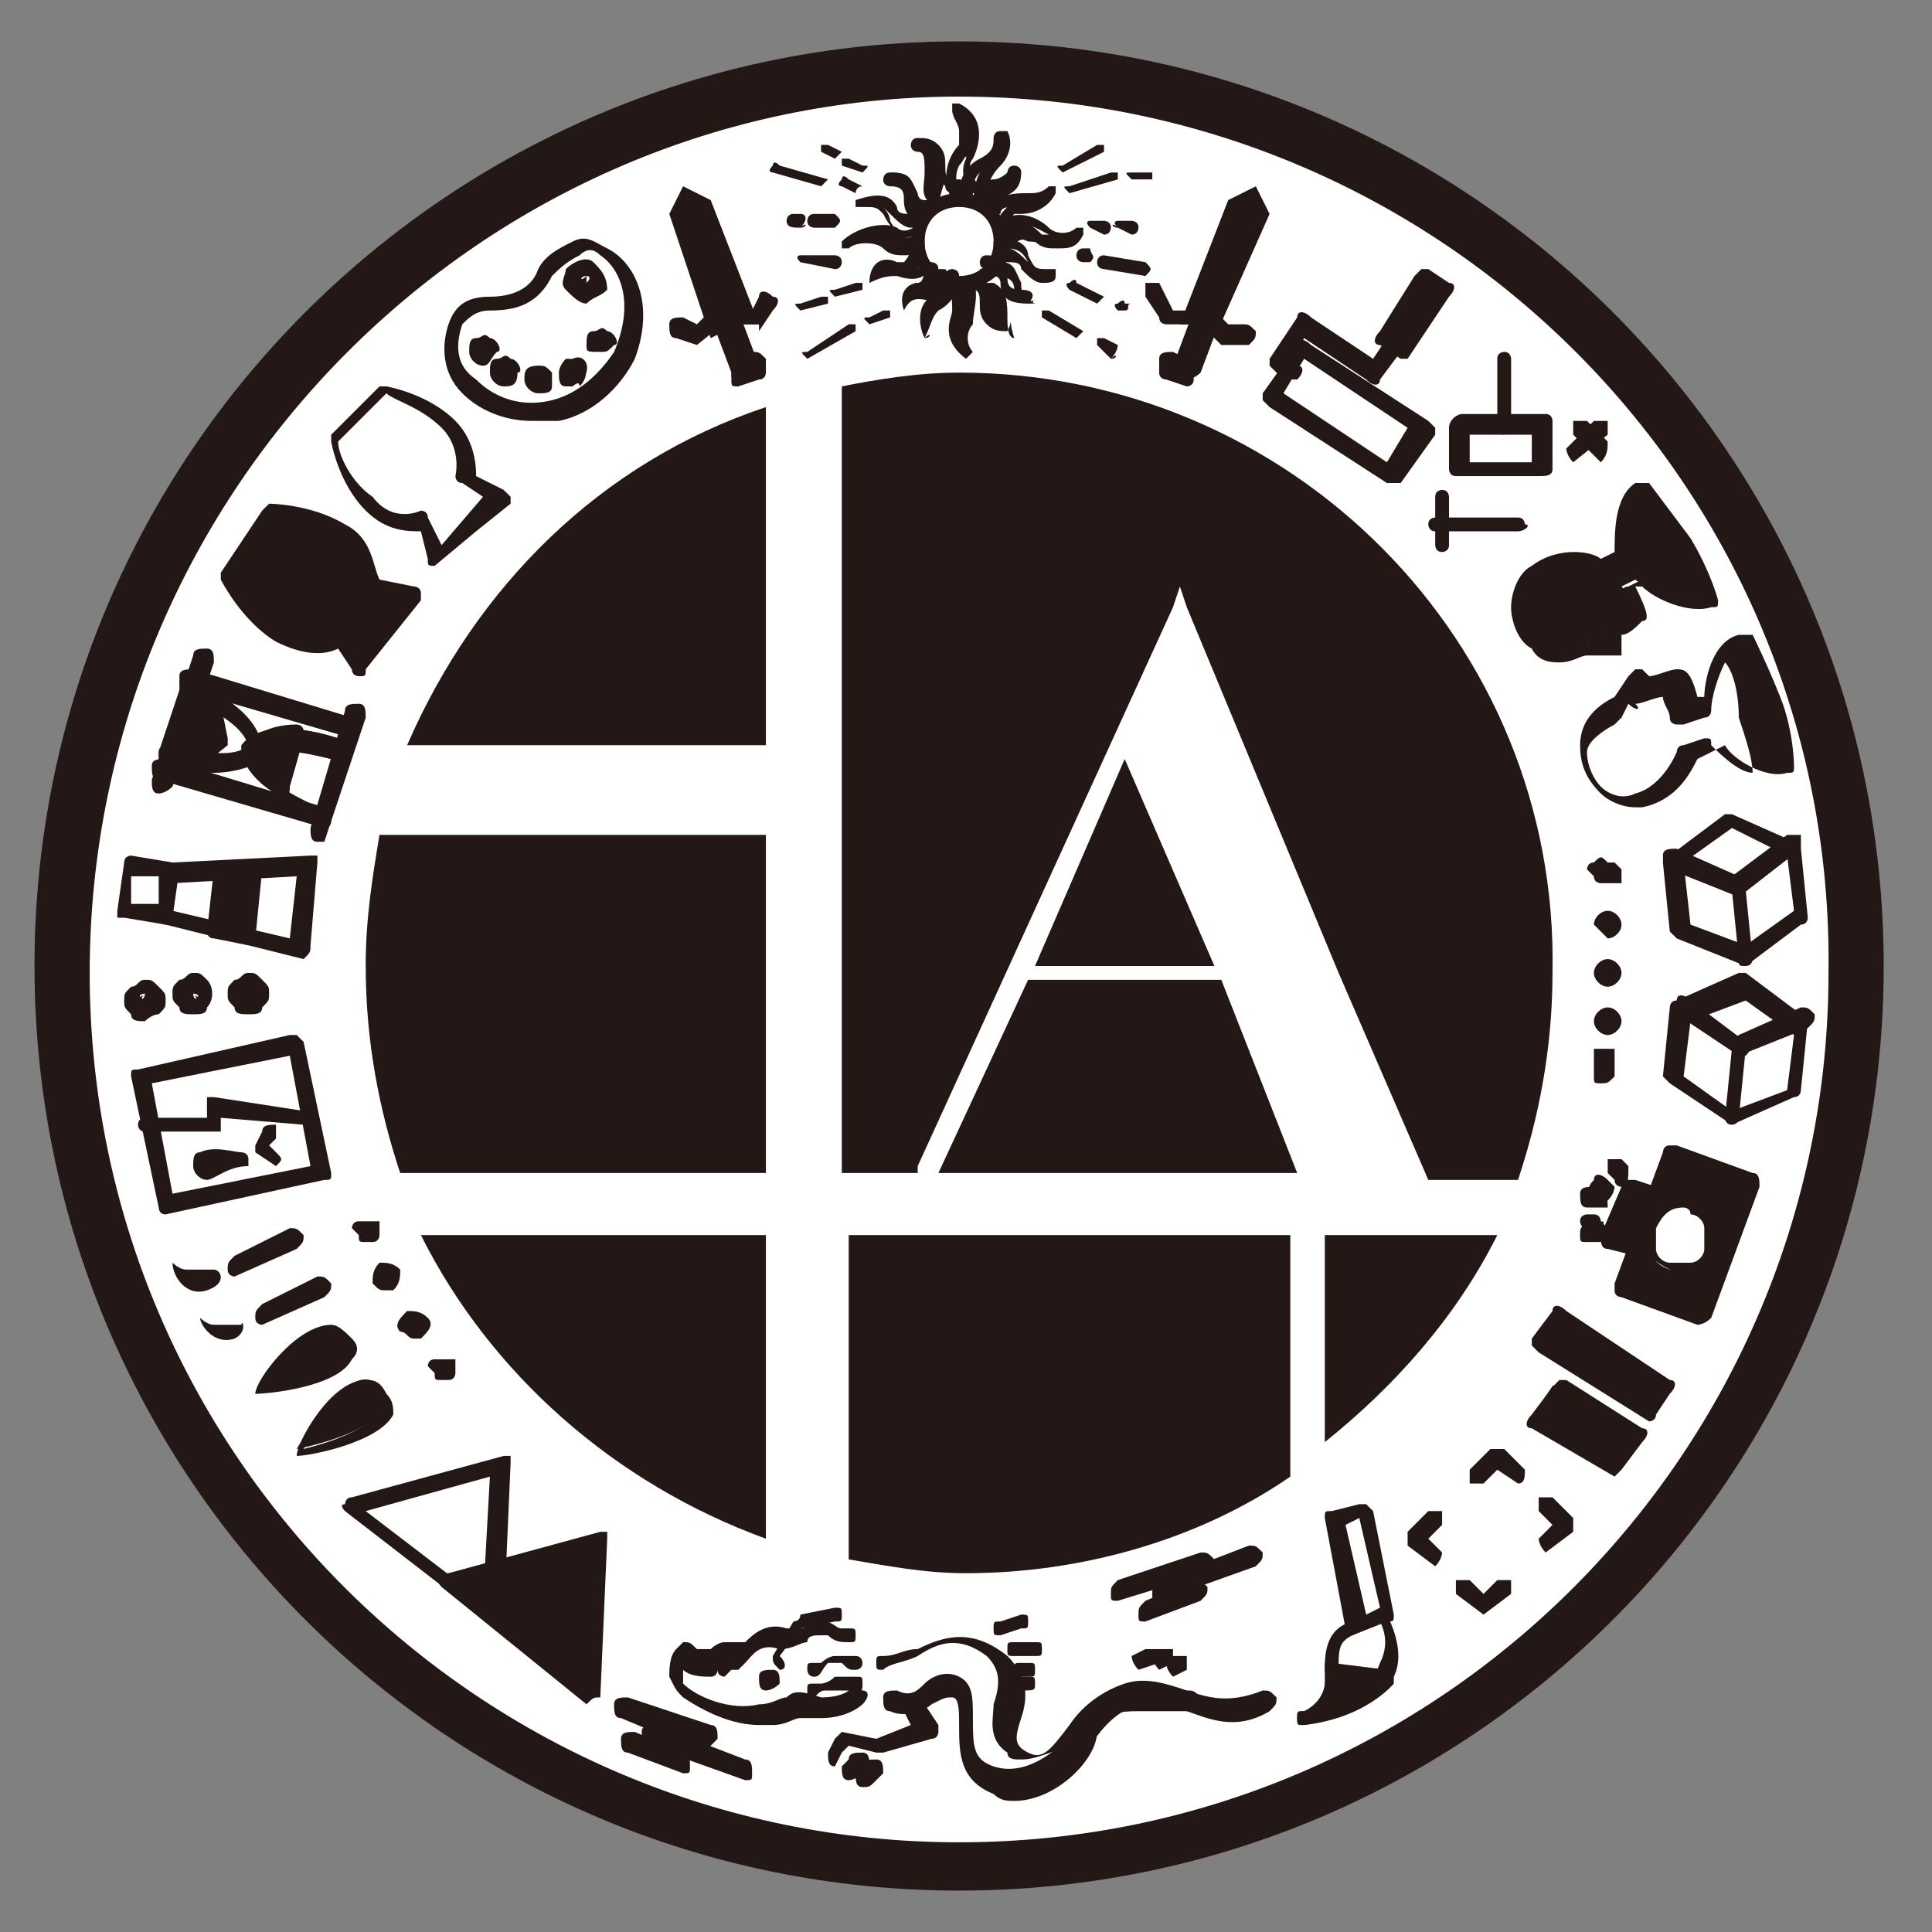 <?xml version="1.0" encoding="utf-8"?>
<!-- Generator: Adobe Illustrator 24.1.1, SVG Export Plug-In . SVG Version: 6.00 Build 0)  -->
<svg version="1.1" id="レイヤー_1" xmlns="http://www.w3.org/2000/svg" xmlns:xlink="http://www.w3.org/1999/xlink" x="0px"
	 y="0px" viewBox="0 0 28 28" style="enable-background:new 0 0 28 28;" xml:space="preserve">
<rect x="0" y="0" width="28" height="28" fill="#808080" stroke="none"/>
<style type="text/css">
	.st0{fill:#FFFFFF;}
	.st1{fill:#231815;}
</style>
<g id="レイヤー_2_1_">
</g>
<g id="仕上がり">
</g>
<g>
	<path class="st0" d="M26.9,14.1c0-7.2-5.8-13-13-13s-13,5.8-13,13c0,7.2,5.8,13,13,13S26.9,21.2,26.9,14.1"/>
	<path class="st1" d="M13.9,27.4c-7.4,0-13.4-6-13.4-13.4c0-7.4,6-13.4,13.4-13.4s13.4,6,13.4,13.4C27.3,21.4,21.3,27.4,13.9,27.4
		 M13.9,1.4C7,1.4,1.3,7.1,1.3,14.1c0,7,5.7,12.6,12.6,12.6c7,0,12.6-5.7,12.6-12.6C26.6,7.1,20.9,1.4,13.9,1.4"/>
	<path class="st1" d="M11.1,10.7V5.9c-2.4,0.8-4.2,2.6-5.2,4.9H11.1z"/>
	<path class="st1" d="M11.1,17v-4.9H5.5c-0.1,0.6-0.2,1.2-0.2,1.9c0,1.1,0.2,2.1,0.5,3H11.1z"/>
	<path class="st1" d="M18.7,17.9h-6.4v4.7c0.6,0.1,1.1,0.2,1.7,0.2c1.7,0,3.4-0.5,4.7-1.4L18.7,17.9z"/>
	<path class="st1" d="M11.1,17.9h-5c1,2,2.8,3.6,5,4.4V17.9z"/>
	<path class="st1" d="M19.2,17.9l0,3c1-0.8,1.9-1.8,2.5-3H19.2z"/>
	<path class="st1" d="M4.4,13.9C4.4,13.9,4.4,13.9,4.4,13.9l-2-0.5c-0.1,0-0.1-0.1-0.1-0.1l0.1-0.7c0-0.1,0.1-0.1,0.1-0.1l2-0.1
		c0,0,0.1,0,0.1,0c0,0,0,0.1,0,0.1l-0.1,1.2C4.5,13.8,4.5,13.8,4.4,13.9C4.4,13.9,4.4,13.9,4.4,13.9 M2.5,13.2l1.7,0.4l0.1-0.9
		l-1.8,0.1L2.5,13.2z"/>
	<polygon class="st1" points="3.6,13.6 3.7,12.5 3.3,12.6 3.2,13.5 	"/>
	<path class="st1" d="M3.6,13.7C3.6,13.7,3.6,13.7,3.6,13.7l-0.5-0.1c-0.1,0-0.1-0.1-0.1-0.1l0.1-0.9c0-0.1,0.1-0.1,0.1-0.1l0.5,0
		c0,0,0.1,0,0.1,0c0,0,0,0.1,0,0.1l-0.1,1C3.8,13.6,3.7,13.6,3.6,13.7C3.7,13.7,3.7,13.7,3.6,13.7 M3.3,13.4l0.2,0.1l0.1-0.7l-0.2,0
		L3.3,13.4z"/>
	<path class="st1" d="M2.4,13.4C2.4,13.4,2.4,13.4,2.4,13.4l-0.6-0.1c0,0-0.1,0-0.1,0c0,0,0-0.1,0-0.1l0.1-0.7
		c0-0.1,0.1-0.1,0.1-0.1l0.6,0.1c0,0,0.1,0,0.1,0c0,0,0,0.1,0,0.1l-0.1,0.7C2.5,13.4,2.5,13.4,2.4,13.4 M1.9,13.1l0.4,0l0-0.4
		l-0.4,0L1.9,13.1z"/>
	<path class="st1" d="M3.8,19.2c0,0-0.1,0-0.1-0.1c0-0.1,0-0.1,0.1-0.2l0.8-0.4c0.1,0,0.1,0,0.2,0.1c0,0.1,0,0.1-0.1,0.2L3.8,19.2
		C3.8,19.2,3.8,19.2,3.8,19.2"/>
	<path class="st1" d="M3.4,19.4c-0.3,0.1-0.5-0.2-0.5-0.3c0,0,0,0,0,0c0,0,0,0,0,0l0,0c0,0,0.1,0.1,0.2,0.1c0.1,0,0.2,0,0.4,0
		C3.5,19.1,3.6,19.3,3.4,19.4"/>
	<path class="st1" d="M3.4,18.5c0,0-0.1,0-0.1-0.1c0-0.1,0-0.1,0.1-0.2l0.8-0.4c0.1,0,0.1,0,0.2,0.1c0,0.1,0,0.1-0.1,0.2L3.4,18.5
		C3.5,18.5,3.4,18.5,3.4,18.5"/>
	<path class="st1" d="M3,18.7c-0.3,0.1-0.5-0.2-0.5-0.4c0,0,0,0,0,0c0,0,0,0,0,0l0,0c0,0,0.1,0.1,0.2,0.1c0.1,0,0.2,0,0.4,0
		C3.2,18.4,3.3,18.6,3,18.7"/>
	<path class="st1" d="M22.3,6.9h-1.2c-0.1,0-0.1-0.1-0.1-0.1V6.2C21,6.1,21.1,6,21.2,6h1.2c0.1,0,0.1,0.1,0.1,0.1v0.7
		C22.5,6.9,22.4,6.9,22.3,6.9 M21.3,6.7h0.9V6.3h-0.9V6.7z"/>
	<path class="st1" d="M21.8,6.3c-0.1,0-0.1-0.1-0.1-0.1v-1c0-0.1,0.1-0.1,0.1-0.1c0.1,0,0.1,0.1,0.1,0.1v1
		C21.9,6.2,21.8,6.3,21.8,6.3"/>
	<path class="st1" d="M22.8,6.7C22.8,6.7,22.8,6.7,22.8,6.7c-0.1-0.1-0.1-0.2-0.1-0.2l0.4-0.4c0,0,0.1,0,0.2,0c0,0,0,0.1,0,0.2
		L22.8,6.7C22.9,6.7,22.9,6.7,22.8,6.7"/>
	<path class="st1" d="M23.2,6.7C23.2,6.7,23.1,6.7,23.2,6.7l-0.4-0.4c0,0,0-0.1,0-0.2c0,0,0.1,0,0.2,0l0.3,0.3
		C23.3,6.5,23.3,6.6,23.2,6.7C23.3,6.7,23.2,6.7,23.2,6.7"/>
	<path class="st1" d="M23.7,11.7c-0.2,0-0.4-0.1-0.5-0.2c-0.2-0.2-0.3-0.4-0.3-0.7c0-0.4,0.3-0.6,0.5-0.7l0.2-0.3
		c0,0,0.1-0.1,0.1-0.1c0,0,0.1,0,0.1,0l0.1,0.1c0.1,0,0.3-0.1,0.4-0.1c0.1,0,0.2,0,0.3,0.4l0.1,0c0-0.2,0.1-0.8,0.5-0.9
		c0.1,0,0.1,0,0.2,0c0,0,0.2,0.4,0.4,0.9c0.2,0.5,0.2,1,0.2,1c0,0.1,0,0.1-0.1,0.1c-0.3,0.1-0.8-0.2-0.9-0.4L24.6,11
		c-0.1,0.2-0.3,0.6-0.8,0.7C23.8,11.7,23.7,11.7,23.7,11.7 M23.6,10.2l-0.1,0.2c0,0,0,0-0.1,0.1c0,0-0.4,0.2-0.4,0.4
		c0,0.2,0.1,0.4,0.2,0.5c0.1,0.1,0.3,0.2,0.5,0.1c0.4-0.1,0.6-0.6,0.6-0.6c0,0,0-0.1,0.1-0.1l0.3-0.1c0.1,0,0.1,0,0.1,0.1
		c0.1,0.1,0.4,0.4,0.6,0.4c0-0.2-0.1-0.5-0.2-0.8C25.2,10,25.1,9.7,25,9.6c-0.1,0.2-0.2,0.5-0.2,0.7c0,0,0,0.1-0.1,0.1l-0.3,0.1
		c0,0-0.1,0-0.1,0c0,0-0.1,0-0.1-0.1c0-0.1-0.1-0.2-0.1-0.3c-0.1,0-0.3,0.1-0.4,0.1C23.8,10.3,23.7,10.3,23.6,10.2L23.6,10.2z"/>
	<path class="st1" d="M22.3,9.3c0.3,0.2,0.6,0.1,0.7,0l0.4,0.1l-0.1-0.2c0,0,0.3-0.2,0.4-0.3c0.1-0.1-0.2-0.4-0.2-0.4l0.2-0.1
		c0,0,0.6,0.5,0.9,0.3c0,0-0.1-0.4-0.4-0.9C24.1,7.4,23.8,7,23.8,7c-0.2,0.1-0.3,0.8-0.2,1l-0.3,0.2c0,0-0.5-0.2-1,0.1
		C21.9,8.6,22,9.1,22.3,9.3"/>
	<path class="st1" d="M22.6,9.6c-0.1,0-0.3,0-0.4-0.2C22,9.3,21.9,9,21.9,8.8c0-0.2,0.1-0.5,0.3-0.6c0.4-0.3,0.9-0.2,1-0.1l0.2-0.1
		c0-0.3,0-0.8,0.3-1c0.1,0,0.1,0,0.2,0c0,0,0.3,0.4,0.6,0.8c0.3,0.5,0.4,0.9,0.4,0.9c0,0.1,0,0.1-0.1,0.1c-0.3,0.1-0.8-0.1-1-0.3
		l-0.1,0C23.9,8.9,23.9,9,23.8,9c-0.1,0.1-0.2,0.2-0.3,0.2l0,0.2c0,0,0,0.1,0,0.1c0,0-0.1,0-0.1,0L23,9.5
		C22.9,9.5,22.8,9.6,22.6,9.6 M22.4,9.3c0.2,0.2,0.5,0,0.6,0c0,0,0.1,0,0.1,0l0.2,0l0-0.1c0-0.1,0-0.1,0.1-0.1
		c0.1-0.1,0.2-0.2,0.3-0.2c0-0.1-0.1-0.2-0.2-0.2c0,0,0-0.1,0-0.1c0,0,0-0.1,0.1-0.1l0.2-0.1c0,0,0.1,0,0.1,0
		c0.2,0.1,0.5,0.3,0.7,0.3c-0.1-0.2-0.2-0.4-0.3-0.7c-0.2-0.3-0.4-0.6-0.5-0.7c-0.1,0.2-0.1,0.6-0.1,0.7c0,0.1,0,0.1-0.1,0.1
		l-0.3,0.2c0,0-0.1,0-0.1,0c0,0-0.5-0.2-0.8,0.1c-0.2,0.1-0.2,0.3-0.2,0.4C22.1,8.9,22.2,9.1,22.4,9.3z"/>
	<rect x="23.3" y="17.5" transform="matrix(0.358 -0.933 0.933 0.358 -1.265 33.441)" class="st1" width="0.8" height="0.3"/>
	<path class="st1" d="M23.7,18.2C23.7,18.2,23.7,18.2,23.7,18.2l-0.4-0.1c-0.1,0-0.1-0.1-0.1-0.2l0.3-0.7c0,0,0-0.1,0.1-0.1
		c0,0,0.1,0,0.1,0l0.3,0.1c0.1,0,0.1,0.1,0.1,0.2l-0.3,0.7C23.8,18.1,23.8,18.2,23.7,18.2C23.7,18.2,23.7,18.2,23.7,18.2 M23.6,17.9
		L23.6,17.9l0.3-0.5l-0.1,0L23.6,17.9z"/>
	<path class="st1" d="M23.5,18.7l1.1,0.4l0.7-1.9l-1.1-0.4L23.5,18.7z M24.9,18.1c-0.1,0.3-0.4,0.4-0.7,0.3s-0.4-0.4-0.3-0.7
		c0.1-0.3,0.4-0.4,0.7-0.3C24.9,17.5,25,17.8,24.9,18.1"/>
	<path class="st1" d="M24.6,19.2C24.6,19.2,24.5,19.2,24.6,19.2l-1.1-0.4c0,0-0.1,0-0.1-0.1c0,0,0-0.1,0-0.1l0.7-1.9
		c0,0,0-0.1,0.1-0.1c0,0,0.1,0,0.1,0l1.1,0.4c0.1,0,0.1,0.1,0.1,0.2l-0.7,1.9C24.7,19.2,24.6,19.2,24.6,19.2
		C24.6,19.2,24.6,19.2,24.6,19.2 M23.6,18.6l0.9,0.3l0.2-0.5c0,0,0,0,0,0c-0.2,0.1-0.3,0.1-0.5,0c-0.2-0.1-0.3-0.2-0.4-0.3
		L23.6,18.6z M24.4,17.5c-0.2,0-0.3,0.1-0.4,0.3c0,0.1,0,0.2,0,0.3c0,0.1,0.1,0.2,0.2,0.2c0.1,0,0.2,0,0.3,0c0.1,0,0.2-0.1,0.2-0.2
		c0-0.1,0-0.2,0-0.3c0-0.1-0.1-0.2-0.2-0.2C24.5,17.5,24.4,17.5,24.4,17.5 M24.4,17.2c0.1,0,0.2,0,0.2,0c0.2,0.1,0.3,0.2,0.4,0.4
		l0.1-0.3L24.3,17l-0.1,0.3C24.2,17.3,24.3,17.2,24.4,17.2"/>
	<path class="st1" d="M23,18c-0.1,0-0.1,0-0.1-0.1c0-0.1,0-0.1,0.1-0.2l0.1,0c0.1,0,0.1,0,0.2,0.1c0,0.1,0,0.1-0.1,0.2L23,18
		C23.1,18,23.1,18,23,18"/>
	<path class="st1" d="M23.1,17.8C23.1,17.8,23.1,17.8,23.1,17.8l-0.1,0c-0.1,0-0.1-0.1-0.1-0.1c0-0.1,0.1-0.1,0.1-0.1h0l0.1,0
		c0.1,0,0.1,0.1,0.1,0.1C23.3,17.7,23.2,17.8,23.1,17.8"/>
	<path class="st1" d="M23.2,17.5C23.2,17.5,23.2,17.5,23.2,17.5L23,17.5c-0.1,0-0.1-0.1-0.1-0.2c0-0.1,0.1-0.1,0.2-0.1l0.1,0.1
		c0.1,0,0.1,0.1,0.1,0.2C23.3,17.5,23.2,17.5,23.2,17.5"/>
	<path class="st1" d="M23.3,17.4C23.3,17.4,23.2,17.3,23.3,17.4l-0.2-0.1c-0.1,0-0.1-0.1,0-0.2c0-0.1,0.1-0.1,0.2,0l0.1,0.1
		C23.4,17.2,23.4,17.3,23.3,17.4C23.4,17.3,23.3,17.4,23.3,17.4"/>
	<path class="st1" d="M23.5,17.2c0,0-0.1,0-0.1-0.1L23.3,17c0-0.1,0-0.1,0-0.2c0.1,0,0.1,0,0.2,0l0.1,0.1
		C23.6,17.1,23.6,17.2,23.5,17.2C23.5,17.2,23.5,17.2,23.5,17.2"/>
	<rect x="22.7" y="20" transform="matrix(0.544 -0.839 0.839 0.544 -6.896 28.665)" class="st1" width="0.5" height="1.3"/>
	<path class="st1" d="M23.4,21.4C23.3,21.4,23.3,21.4,23.4,21.4l-1.2-0.7c-0.1,0-0.1-0.1,0-0.2l0.3-0.4c0,0,0,0,0.1-0.1
		c0,0,0.1,0,0.1,0l1.1,0.7c0.1,0,0.1,0.1,0,0.2l-0.3,0.4C23.4,21.4,23.4,21.4,23.4,21.4C23.4,21.4,23.4,21.4,23.4,21.4 M22.4,20.5
		l0.9,0.6l0.1-0.2l-0.9-0.6L22.4,20.5z"/>
	<rect x="23" y="18.8" transform="matrix(0.544 -0.839 0.839 0.544 -5.98 28.486)" class="st1" width="0.5" height="1.8"/>
	<path class="st1" d="M23.9,20.6C23.8,20.6,23.8,20.6,23.9,20.6l-1.6-1c0,0,0,0-0.1-0.1c0,0,0-0.1,0-0.1l0.3-0.4
		c0-0.1,0.1-0.1,0.2,0l1.5,1c0.1,0,0.1,0.1,0,0.2L24,20.5C24,20.6,23.9,20.6,23.9,20.6C23.9,20.6,23.9,20.6,23.9,20.6 M22.5,19.4
		l1.3,0.9l0.1-0.2l-1.3-0.9L22.5,19.4z"/>
	<path class="st1" d="M20.8,22.7C20.8,22.7,20.7,22.7,20.8,22.7l-0.4-0.3c0,0,0-0.1,0-0.2l0.3-0.3c0,0,0.1,0,0.2,0c0,0,0,0.1,0,0.2
		l-0.2,0.2l0.2,0.2C20.9,22.5,20.9,22.6,20.8,22.7C20.9,22.7,20.8,22.7,20.8,22.7"/>
	<path class="st1" d="M22.4,22.5C22.3,22.5,22.3,22.5,22.4,22.5c-0.1-0.1-0.1-0.2-0.1-0.2l0.2-0.2l-0.2-0.2c0,0,0-0.1,0-0.2
		c0,0,0.1,0,0.2,0l0.3,0.3c0,0,0,0.1,0,0.2L22.4,22.5C22.4,22.5,22.4,22.5,22.4,22.5"/>
	<path class="st1" d="M22,21.5C22,21.5,21.9,21.5,22,21.5l-0.3-0.2l-0.2,0.2c0,0-0.1,0-0.2,0c0,0,0-0.1,0-0.2l0.3-0.3
		c0,0,0.1,0,0.2,0l0.3,0.3C22.1,21.4,22.1,21.5,22,21.5C22,21.5,22,21.5,22,21.5"/>
	<path class="st1" d="M21.5,23.4C21.5,23.4,21.5,23.4,21.5,23.4C21.4,23.4,21.4,23.4,21.5,23.4l-0.4-0.3c0,0,0-0.1,0-0.2
		c0,0,0.1,0,0.2,0l0.2,0.2l0.2-0.2c0,0,0.1,0,0.2,0c0,0,0,0.1,0,0.2L21.5,23.4C21.5,23.4,21.5,23.4,21.5,23.4"/>
	<path class="st1" d="M2.4,17.6C2.4,17.6,2.4,17.6,2.4,17.6c-0.1,0-0.1-0.1-0.1-0.1l-0.4-1.9c0-0.1,0-0.1,0.1-0.1L4.2,15
		c0,0,0.1,0,0.1,0c0,0,0,0,0.1,0.1L4.8,17c0,0.1,0,0.1-0.1,0.1L2.4,17.6C2.4,17.6,2.4,17.6,2.4,17.6 M2.2,15.7l0.3,1.6l2-0.4
		l-0.3-1.6L2.2,15.7z"/>
	<path class="st1" d="M3.1,16.4C3.1,16.4,3.1,16.4,3.1,16.4l-1,0c-0.1,0-0.1-0.1-0.1-0.1c0-0.1,0.1-0.1,0.1-0.1l0.9,0l0-0.2
		c0,0,0-0.1,0-0.1c0,0,0.1,0,0.1,0l1.3,0.2c0.1,0,0.1,0.1,0.1,0.1c0,0.1-0.1,0.1-0.1,0.1l-1.2-0.1l0,0.2C3.3,16.4,3.2,16.4,3.1,16.4
		"/>
	<path class="st1" d="M4,16.9C3.9,16.9,3.9,16.9,4,16.9l-0.3-0.2c0,0,0-0.1,0-0.1l0.1-0.2c0-0.1,0.1-0.1,0.2-0.1
		C4,16.3,4,16.4,4,16.5l-0.1,0.1L4,16.7C4.1,16.8,4.1,16.8,4,16.9C4,16.9,4,16.9,4,16.9"/>
	<path class="st1" d="M3,17.1C2.9,17.1,2.9,17.1,3,17.1c-0.1,0-0.2-0.1-0.2-0.2c0-0.1,0-0.2,0.1-0.2c0.2-0.1,0.5,0,0.6,0
		c0,0,0.1,0,0.1,0.1c0,0,0,0.1,0,0.1C3.3,16.9,3.1,17.1,3,17.1 M3,16.8C3,16.8,3,16.8,3,16.8L3,16.8C3,16.8,3,16.8,3,16.8
		C3,16.8,3,16.8,3,16.8"/>
	<path class="st1" d="M2.1,14.8C2,14.8,2,14.8,2.1,14.8c-0.1,0-0.2,0-0.2-0.1c-0.1-0.1-0.1-0.1-0.1-0.2c0-0.1,0-0.1,0.1-0.2
		c0.1,0,0.1-0.1,0.2-0.1c0.1,0,0.1,0,0.2,0.1c0.1,0.1,0.1,0.1,0.1,0.2c0,0.1,0,0.1-0.1,0.2C2.2,14.7,2.1,14.8,2.1,14.8 M2.1,14.4
		C2,14.4,2,14.4,2.1,14.4C2,14.4,2,14.5,2.1,14.4C2,14.5,2.1,14.5,2.1,14.4C2.1,14.5,2.1,14.4,2.1,14.4C2.1,14.4,2.1,14.4,2.1,14.4"
		/>
	<path class="st1" d="M2.8,14.7C2.8,14.7,2.8,14.7,2.8,14.7c-0.1,0-0.2,0-0.2-0.1c-0.1-0.1-0.1-0.1-0.1-0.2c0-0.1,0-0.1,0.1-0.2
		c0.1,0,0.1-0.1,0.2-0.1c0.1,0,0.1,0,0.2,0.1c0.1,0.1,0.1,0.3,0,0.4C3,14.7,2.9,14.7,2.8,14.7 M2.8,14.4C2.8,14.4,2.8,14.4,2.8,14.4
		C2.8,14.4,2.8,14.4,2.8,14.4C2.8,14.5,2.9,14.5,2.8,14.4C2.9,14.5,2.9,14.4,2.8,14.4C2.9,14.4,2.9,14.4,2.8,14.4"/>
	<path class="st1" d="M3.6,14.7C3.6,14.7,3.6,14.7,3.6,14.7c-0.1,0-0.2,0-0.2-0.1c-0.1-0.1-0.1-0.1-0.1-0.2c0-0.1,0-0.1,0.1-0.2
		c0.1,0,0.1-0.1,0.2-0.1c0.1,0,0.1,0,0.2,0.1c0.1,0.1,0.1,0.1,0.1,0.2c0,0.1,0,0.1-0.1,0.2C3.8,14.7,3.7,14.7,3.6,14.7 M3.6,14.4
		C3.6,14.4,3.6,14.4,3.6,14.4C3.6,14.4,3.6,14.4,3.6,14.4C3.6,14.5,3.6,14.5,3.6,14.4C3.7,14.4,3.7,14.4,3.6,14.4
		C3.6,14.4,3.6,14.4,3.6,14.4"/>
	<path class="st1" d="M6.3,8.2C6.3,8.2,6.3,8.2,6.3,8.2c-0.1,0-0.1,0-0.1-0.1L6.1,7.7c-0.2,0-0.5,0-0.8-0.3c-0.4-0.4-0.5-1-0.5-1
		c0,0,0-0.1,0-0.1l0.7-0.7c0,0,0.1,0,0.1,0c0,0,0.6,0.1,1,0.5c0.3,0.3,0.3,0.7,0.3,0.8l0.4,0.2c0,0,0.1,0.1,0.1,0.1c0,0,0,0.1,0,0.1
		L6.9,7.7L6.3,8.2C6.4,8.2,6.4,8.2,6.3,8.2 M6.1,7.4c0,0,0.1,0,0.1,0.1l0.2,0.4L7,7.2L6.7,7C6.6,7,6.6,6.9,6.6,6.9
		c0,0,0.1-0.4-0.2-0.7C6.1,5.9,5.7,5.8,5.6,5.7L4.9,6.4c0,0.2,0.2,0.6,0.5,0.8C5.7,7.6,6.1,7.4,6.1,7.4C6.1,7.4,6.1,7.4,6.1,7.4
		 M6.8,7.6L6.8,7.6L6.8,7.6z"/>
	<path class="st1" d="M5.6,9.1l0.3-0.5L5.3,8.5c0,0,0.1-0.5-0.4-0.7C4.5,7.5,3.9,7.5,3.9,7.5L3.6,7.9L3.3,8.4c0,0,0.2,0.5,0.7,0.8
		c0.5,0.3,0.8,0,0.8,0l0.3,0.5L5.6,9.1z"/>
	<path class="st1" d="M5.2,9.8c0,0-0.1,0-0.1-0.1L4.9,9.4C4.7,9.5,4.4,9.5,4,9.3C3.5,9,3.2,8.4,3.2,8.4c0,0,0-0.1,0-0.1l0.6-0.9
		c0,0,0.1-0.1,0.1-0.1c0,0,0.6,0,1.1,0.3c0.4,0.2,0.4,0.6,0.5,0.8l0.5,0.1c0,0,0.1,0,0.1,0.1c0,0,0,0.1,0,0.1L5.3,9.7
		C5.3,9.8,5.3,9.8,5.2,9.8C5.2,9.8,5.2,9.8,5.2,9.8 M4.9,9.1C4.9,9.1,5,9.1,4.9,9.1l0.3,0.4l0.5-0.8L5.3,8.6c-0.1,0-0.1-0.1-0.1-0.1
		c0,0,0.1-0.4-0.3-0.6C4.5,7.6,4.1,7.6,4,7.6L3.5,8.4c0.1,0.1,0.3,0.5,0.6,0.7C4.5,9.3,4.8,9.1,4.9,9.1C4.8,9.1,4.9,9.1,4.9,9.1"/>
	<path class="st1" d="M11,25c-0.4,0-0.8-0.2-1.1-0.4c-0.1-0.1-0.1-0.1-0.2-0.3c0-0.1,0-0.3,0.1-0.4c0,0,0.1-0.1,0.1-0.1
		c0.1,0,0.1,0,0.2,0.1c0.1,0,0.2,0,0.2,0c0,0,0.1-0.1,0.2-0.1c0,0,0.1,0,0.1,0c0,0,0.1,0,0.1,0c0,0,0,0,0.1,0
		c0.1-0.1,0.3-0.3,0.6-0.2c0.1,0,0.1,0,0.2,0c0.1,0,0.2-0.1,0.3-0.1c0.2,0,0.2,0.1,0.3,0.1c0,0,0,0,0.1,0c0.1,0,0.1,0,0.1,0.1
		c0,0.1,0,0.1-0.1,0.1c-0.1,0-0.2,0-0.3-0.1c0,0-0.1,0-0.1,0c-0.1,0-0.2,0-0.2,0.1c-0.1,0-0.2,0.1-0.4,0.1c-0.3-0.1-0.4,0.1-0.5,0.2
		c0,0-0.1,0.1-0.1,0.1c0,0-0.1,0-0.1,0c0,0-0.1,0.1-0.1,0.1c0,0-0.1,0-0.1-0.1c0,0,0,0.1-0.1,0.1c-0.1,0-0.3,0-0.4-0.1c0,0,0,0,0,0
		c0,0,0,0.1,0,0.1c0,0,0,0.1,0,0.1c0.2,0.2,0.7,0.4,1.1,0.3c0.2,0,0.3-0.1,0.4-0.1c0.1-0.1,0.2-0.1,0.5,0c0.3,0,0.4-0.1,0.4-0.1
		c0-0.1,0.1-0.1,0.2,0c0.1,0,0.1,0.1,0,0.2c0,0-0.2,0.2-0.6,0.2c-0.2,0-0.2,0-0.3,0c-0.1,0-0.2,0.1-0.4,0.1C11.2,25,11.1,25,11,25"
		/>
	<path class="st1" d="M11.8,24.3c-0.1,0-0.1-0.1-0.1-0.1c0-0.1,0-0.1,0.1-0.1c0,0,0,0,0.1,0c0,0,0.1-0.1,0.2-0.1h0
		c0.1,0,0.2,0,0.2,0c0,0,0.1,0,0.1,0c0.1,0,0.1,0.1,0.1,0.1c0,0.1-0.1,0.1-0.1,0.1c-0.1,0-0.1,0-0.2-0.1c0,0-0.1,0-0.1,0
		c-0.1,0-0.1,0-0.1,0C11.9,24.2,11.9,24.3,11.8,24.3C11.8,24.3,11.8,24.3,11.8,24.3"/>
	<path class="st1" d="M11.8,24.6c-0.1,0-0.1,0-0.1-0.1c0-0.1,0-0.1,0.1-0.1c0,0,0.1,0,0.1,0c0,0,0.1,0,0.2-0.1c0.1,0,0.2,0,0.2,0
		c0,0,0.1,0,0.1,0c0.1,0,0.1,0,0.1,0.1c0,0.1,0,0.1-0.1,0.1c-0.1,0-0.2,0-0.2,0c0,0-0.1,0-0.1,0c0,0-0.1,0-0.1,0
		C11.9,24.5,11.9,24.5,11.8,24.6C11.8,24.6,11.8,24.6,11.8,24.6"/>
	<path class="st1" d="M11.1,24.5C11.1,24.5,11,24.5,11.1,24.5c-0.1,0-0.1-0.1-0.1-0.2l0,0c0-0.1,0.1-0.1,0.2-0.1
		c0.1,0,0.1,0.1,0.1,0.2l0,0C11.2,24.5,11.1,24.5,11.1,24.5"/>
	<path class="st1" d="M11.3,24.2C11.3,24.2,11.3,24.1,11.3,24.2c-0.1-0.1-0.1-0.1-0.1-0.2l0.3-0.5c0,0,0.1,0,0.1-0.1l0.5-0.1
		c0.1,0,0.1,0,0.1,0.1c0,0.1,0,0.1-0.1,0.1l-0.5,0.1l-0.3,0.4C11.4,24.1,11.4,24.2,11.3,24.2"/>
	<path class="st1" d="M14.8,25.5c-0.1,0-0.2,0-0.2-0.1c-0.3-0.2-0.2-0.5-0.2-0.7c0.1-0.3,0.1-0.5-0.1-0.7c-0.4-0.3-0.7-0.2-1,0
		c-0.2,0.1-0.4,0.1-0.5,0.2c-0.1,0-0.1,0-0.1-0.1c0-0.1,0-0.1,0.1-0.1c0.2,0,0.3-0.1,0.5-0.1c0.4-0.2,0.8-0.3,1.3,0.1
		c0.3,0.3,0.3,0.6,0.2,0.9c-0.1,0.3-0.1,0.4,0.1,0.5c0.2,0.1,0.3,0,0.6-0.4c0.2-0.3,0.5-0.5,0.8-0.6c0.3-0.1,0.6,0,0.9,0.1
		c0.3,0.1,0.6,0.2,1.1,0c0.1,0,0.1,0,0.2,0.1c0,0.1,0,0.1-0.1,0.2c-0.5,0.3-0.9,0.1-1.2,0c-0.2-0.1-0.5-0.2-0.7-0.1
		c-0.3,0.1-0.5,0.3-0.7,0.6C15.3,25.3,15.1,25.5,14.8,25.5"/>
	<path class="st1" d="M14.7,26.1c-0.1,0-0.2,0-0.3-0.1c-0.5-0.2-0.5-0.6-0.5-1c0-0.2,0-0.4-0.1-0.4c-0.1,0-0.1,0-0.3,0.1
		c-0.1,0.1-0.4,0.2-0.6,0.1c-0.1,0-0.1-0.1-0.1-0.2c0-0.1,0.1-0.1,0.2-0.1c0.2,0.1,0.3,0,0.4-0.1c0.1-0.1,0.3-0.2,0.5-0.1
		c0.2,0.1,0.2,0.3,0.2,0.6c0,0.4,0,0.6,0.3,0.7c0.6,0.2,1.2-0.5,1.3-0.7c0.2-0.3,0.5-0.5,0.9-0.4c0.3,0.1,0.6,0.1,0.6,0
		c0.1,0,0.1,0,0.2,0.1c0,0.1,0,0.1-0.1,0.2c-0.1,0-0.5,0-0.8,0c-0.2,0-0.5,0-0.6,0.3C15.9,25.5,15.3,26.1,14.7,26.1"/>
	<path class="st1" d="M12.1,25.6C12,25.6,12,25.6,12.1,25.6c-0.1,0-0.1-0.1-0.1-0.2l0.1-0.2c0,0,0.1-0.1,0.1-0.1l0.5,0.1l0.5-0.2
		l-0.1-0.2c0-0.1,0-0.1,0.1-0.2c0.1,0,0.1,0,0.2,0.1l0.2,0.3c0,0,0,0.1,0,0.1c0,0,0,0.1-0.1,0.1l-0.7,0.2c0,0,0,0-0.1,0l-0.4-0.1
		l-0.1,0.1C12.1,25.6,12.1,25.6,12.1,25.6"/>
	<path class="st1" d="M12.3,25.8C12.3,25.8,12.3,25.8,12.3,25.8c-0.1,0-0.1-0.1-0.1-0.2l0.1-0.1c0-0.1,0.1-0.1,0.2-0.1
		c0.1,0,0.1,0.1,0.1,0.2l-0.1,0.1C12.4,25.8,12.3,25.8,12.3,25.8"/>
	<path class="st1" d="M12.5,25.9C12.5,25.9,12.5,25.9,12.5,25.9c-0.1,0-0.1-0.1-0.1-0.2l0.1-0.1c0-0.1,0.1-0.1,0.2-0.1
		c0.1,0,0.1,0.1,0.1,0.2l-0.1,0.1C12.6,25.9,12.6,25.9,12.5,25.9"/>
	<path class="st1" d="M14.5,23.7c-0.1,0-0.1,0-0.1-0.1c0-0.1,0-0.1,0.1-0.1l0.3-0.1c0.1,0,0.1,0,0.1,0.1c0,0.1,0,0.1-0.1,0.1
		L14.5,23.7C14.5,23.7,14.5,23.7,14.5,23.7"/>
	<path class="st1" d="M14.7,24c-0.1,0-0.1,0-0.1-0.1c0-0.1,0-0.1,0.1-0.1l0.3,0c0.1,0,0.1,0,0.1,0.1c0,0.1,0,0.1-0.1,0.1L14.7,24
		C14.7,24,14.7,24,14.7,24"/>
	<path class="st1" d="M14.8,24.3c-0.1,0-0.1,0-0.1-0.1c0-0.1,0-0.1,0.1-0.1l0.1,0c0.1,0,0.1,0,0.1,0.1c0,0.1,0,0.1-0.1,0.1
		L14.8,24.3C14.8,24.3,14.8,24.3,14.8,24.3"/>
	<path class="st1" d="M14.8,24.5c-0.1,0-0.1,0-0.1-0.1c0-0.1,0-0.1,0.1-0.1l0.1,0c0.1,0,0.1,0,0.1,0.1C15,24.5,15,24.5,14.8,24.5
		L14.8,24.5C14.8,24.5,14.8,24.5,14.8,24.5"/>
	<path class="st1" d="M16.5,24.2C16.4,24.2,16.4,24.2,16.5,24.2c-0.1-0.1-0.1-0.2-0.1-0.2l0.2-0.1c0.1,0,0.1,0,0.2,0
		c0,0.1,0,0.1,0,0.2L16.5,24.2C16.5,24.2,16.5,24.2,16.5,24.2"/>
	<path class="st1" d="M16.8,24.2C16.7,24.2,16.7,24.2,16.8,24.2c-0.1-0.1-0.1-0.2-0.1-0.2l0.1-0.1c0.1,0,0.1,0,0.2,0
		c0,0.1,0,0.1,0,0.2L16.8,24.2C16.8,24.2,16.8,24.2,16.8,24.2"/>
	<path class="st1" d="M17,24.3C17,24.3,17,24.3,17,24.3c-0.1-0.1-0.1-0.2-0.1-0.2l0.1-0.1c0.1,0,0.1,0,0.2,0c0,0.1,0,0.1,0,0.2
		L17,24.3C17.1,24.3,17.1,24.3,17,24.3"/>
	<path class="st1" d="M23.2,12.8c0,0-0.1,0-0.1-0.1c0,0-0.1-0.1-0.1-0.1c0,0,0-0.1,0.1-0.1c0.1-0.1,0.1-0.1,0.2,0c0,0,0,0,0.1,0
		c0,0,0.1,0.1,0.1,0.1c0,0,0,0.1,0,0.1c0,0,0,0,0,0.1C23.3,12.8,23.2,12.8,23.2,12.8"/>
	<path class="st1" d="M23.3,15c-0.1,0-0.2-0.1-0.2-0.2c0-0.1,0.1-0.2,0.2-0.2c0.1,0,0.2,0.1,0.2,0.2C23.5,14.9,23.4,15,23.3,15
		L23.3,15z M23.1,14.1c0-0.1,0.1-0.2,0.2-0.2c0.1,0,0.2,0.1,0.2,0.2c0,0.1-0.1,0.2-0.2,0.2h0C23.2,14.3,23.1,14.2,23.1,14.1
		 M23.1,13.4c0-0.1,0.1-0.2,0.2-0.2c0.1,0,0.2,0.1,0.2,0.2c0,0.1-0.1,0.2-0.2,0.2c0,0,0,0,0,0C23.2,13.5,23.1,13.4,23.1,13.4"/>
	<path class="st1" d="M23.2,15.7C23.2,15.7,23.2,15.7,23.2,15.7c-0.1,0-0.1,0-0.1-0.1c0,0,0,0,0-0.1c0,0,0,0,0-0.1c0,0,0,0,0-0.1
		c0,0,0,0,0-0.1c0,0,0,0,0.1,0c0,0,0.1,0,0.1,0c0,0,0,0,0.1,0c0,0,0,0,0,0.1c0,0,0,0,0,0.1c0,0,0,0.1,0,0.1c0,0,0,0,0,0.1
		C23.3,15.7,23.3,15.7,23.2,15.7C23.3,15.7,23.3,15.7,23.2,15.7"/>
	<path class="st1" d="M6.4,20C6.4,20,6.4,20,6.4,20c-0.1,0-0.1,0-0.1-0.1c0,0-0.1-0.1-0.1-0.1c0,0,0-0.1,0.1-0.1c0,0,0,0,0.1,0
		c0,0,0.1,0,0.1,0c0,0,0,0,0.1,0c0,0,0,0,0,0.1c0,0,0,0,0,0.1c0,0,0,0.1-0.1,0.1C6.5,20,6.5,20,6.4,20"/>
	<path class="st1" d="M5.8,19.3c-0.1-0.1,0-0.2,0.1-0.3C6,19,6.1,19,6.2,19.1c0.1,0.1,0,0.2-0.1,0.3c0,0-0.1,0-0.1,0
		C5.9,19.4,5.9,19.3,5.8,19.3 M5.4,18.6c0-0.1,0-0.2,0.1-0.3c0.1,0,0.2,0,0.3,0.1c0,0.1,0,0.2-0.1,0.3c0,0-0.1,0-0.1,0
		C5.5,18.7,5.5,18.7,5.4,18.6"/>
	<path class="st1" d="M5.3,18C5.2,18,5.2,18,5.3,18c-0.1,0-0.1,0-0.1-0.1c0,0-0.1-0.1-0.1-0.1c0,0,0-0.1,0.1-0.1c0,0,0,0,0.1,0
		c0,0,0.1,0,0.1,0c0,0,0,0,0.1,0c0,0,0,0,0,0.1c0,0,0,0,0,0.1c0,0,0,0.1-0.1,0.1C5.4,18,5.3,18,5.3,18"/>
	<path class="st1" d="M3.7,20.2c0,0,0.9-1.4,1.3-0.8C5.4,20,3.7,20.2,3.7,20.2"/>
	<path class="st1" d="M3.7,20.2C3.7,20.2,3.7,20.2,3.7,20.2C3.7,20.2,3.7,20.2,3.7,20.2c0-0.2,0.6-1,1.1-1c0,0,0,0,0,0
		c0.1,0,0.2,0.1,0.3,0.2c0.1,0.1,0.1,0.2,0,0.3C4.9,20.1,3.9,20.2,3.7,20.2C3.8,20.2,3.8,20.2,3.7,20.2 M4.8,19.3
		c-0.3,0-0.7,0.5-0.9,0.8c0.4-0.1,1-0.2,1.1-0.5c0-0.1,0-0.1,0-0.2C4.9,19.4,4.9,19.3,4.8,19.3C4.8,19.3,4.8,19.3,4.8,19.3"/>
	<path class="st1" d="M4.3,21c0,0,0.8-1.4,1.2-0.9C5.9,20.7,4.3,21,4.3,21"/>
	<path class="st1" d="M4.3,21.1C4.3,21.1,4.3,21.1,4.3,21.1C4.3,21.1,4.3,21,4.3,21.1c0-0.2,0.5-1.1,1-1.1c0.1,0,0.2,0,0.3,0.2
		c0.1,0.1,0.1,0.2,0.1,0.3C5.5,20.9,4.5,21.1,4.3,21.1C4.3,21.1,4.3,21.1,4.3,21.1 M5.3,20.1C5.3,20.1,5.3,20.1,5.3,20.1
		c-0.3,0-0.7,0.5-0.9,0.9c0.4-0.1,1-0.3,1.1-0.6c0-0.1,0-0.1,0-0.2C5.4,20.1,5.4,20.1,5.3,20.1"/>
	<path class="st1" d="M25.3,14C25.3,14,25.2,14,25.3,14l-1-0.4c0,0-0.1-0.1-0.1-0.1l-0.1-1c0,0,0-0.1,0.1-0.1l0.8-0.6
		c0,0,0.1,0,0.1,0l0.9,0.4c0,0,0.1,0.1,0.1,0.1l0.1,1c0,0,0,0.1-0.1,0.1L25.3,14C25.3,14,25.3,14,25.3,14 M24.5,13.4l0.8,0.3
		l0.7-0.5l-0.1-0.8L25.1,12l-0.7,0.5L24.5,13.4z"/>
	<path class="st1" d="M25.2,13c0,0-0.1,0-0.1-0.1c0-0.1,0-0.1,0-0.2l0.8-0.6c0.1,0,0.1,0,0.2,0c0,0.1,0,0.1,0,0.2L25.2,13
		C25.2,13,25.2,13,25.2,13"/>
	<path class="st1" d="M25.2,13C25.2,13,25.1,13,25.2,13l-1-0.4c-0.1,0-0.1-0.1-0.1-0.2c0-0.1,0.1-0.1,0.2-0.1l0.9,0.4
		c0.1,0,0.1,0.1,0.1,0.2C25.3,13,25.2,13,25.2,13"/>
	<path class="st1" d="M25.3,14c-0.1,0-0.1,0-0.1-0.1l-0.1-1c0-0.1,0-0.1,0.1-0.1c0.1,0,0.1,0,0.1,0.1l0.1,1
		C25.4,13.9,25.4,14,25.3,14C25.3,14,25.3,14,25.3,14"/>
	<path class="st1" d="M25.1,16.3C25.1,16.3,25,16.3,25.1,16.3l-0.9-0.6c0,0-0.1-0.1-0.1-0.1l0.1-1c0,0,0-0.1,0.1-0.1l0.9-0.4
		c0,0,0.1,0,0.1,0l0.8,0.6c0,0,0.1,0.1,0.1,0.1l-0.1,1c0,0,0,0.1-0.1,0.1L25.1,16.3C25.1,16.3,25.1,16.3,25.1,16.3 M24.4,15.6
		l0.7,0.5l0.8-0.3l0.1-0.8l-0.7-0.5l-0.8,0.3L24.4,15.6z"/>
	<path class="st1" d="M25.2,15.3c0,0-0.1,0-0.1-0.1c0-0.1,0-0.1,0.1-0.2l0.9-0.4c0.1,0,0.1,0,0.2,0.1c0,0.1,0,0.1-0.1,0.2L25.2,15.3
		C25.2,15.3,25.2,15.3,25.2,15.3"/>
	<path class="st1" d="M25.2,15.3C25.2,15.3,25.1,15.3,25.2,15.3l-0.9-0.6c-0.1,0-0.1-0.1,0-0.2c0-0.1,0.1-0.1,0.2,0l0.8,0.6
		c0.1,0,0.1,0.1,0,0.2C25.3,15.3,25.2,15.3,25.2,15.3"/>
	<path class="st1" d="M25.1,16.3C25.1,16.3,25.1,16.3,25.1,16.3c-0.1,0-0.1-0.1-0.1-0.1l0.1-1c0-0.1,0.1-0.1,0.1-0.1
		c0.1,0,0.1,0.1,0.1,0.1l-0.1,1C25.2,16.3,25.1,16.3,25.1,16.3"/>
	<path class="st1" d="M18.9,25c-0.1,0-0.1,0-0.1-0.1c0-0.1,0-0.1,0.1-0.1c0.1,0,0.3-0.2,0.3-0.4c0-0.1,0-0.1,0-0.2
		c0-0.2,0-0.6,0.4-0.7c0,0,0,0,0,0l0.4-0.1c0.1,0,0.1,0,0.1,0c0.2,0.4,0.2,0.7,0.1,0.9C20.1,24.6,19.6,24.9,18.9,25
		C18.9,25,18.9,25,18.9,25 M19.6,23.7c-0.2,0.1-0.2,0.2-0.2,0.5c0,0.1,0,0.2,0,0.2c0,0.1-0.1,0.2-0.1,0.3c0.3-0.1,0.6-0.3,0.7-0.6
		c0.1-0.2,0.1-0.4,0-0.6L19.6,23.7z"/>
	<path class="st1" d="M19.6,23.7C19.6,23.7,19.6,23.7,19.6,23.7c-0.1,0-0.1-0.1-0.1-0.1L19.2,22c0-0.1,0-0.1,0.1-0.1l0.4-0.1
		c0,0,0.1,0,0.1,0c0,0,0,0,0.1,0.1l0.3,1.5c0,0.1,0,0.1-0.1,0.1L19.6,23.7C19.6,23.7,19.6,23.7,19.6,23.7 M19.5,22.1l0.3,1.3
		l0.2-0.1L19.7,22L19.5,22.1z"/>
	<path class="st1" d="M19.3,24.2l0.8,0.1c0,0-0.3,0.5-1.2,0.6C19.3,24.7,19.3,24.2,19.3,24.2"/>
	<path class="st1" d="M18.9,25c-0.1,0-0.1,0-0.1-0.1c0-0.1,0-0.1,0.1-0.1c0.4-0.2,0.3-0.6,0.3-0.6c0,0,0-0.1,0-0.1c0,0,0.1,0,0.1,0
		l0.8,0.1c0,0,0.1,0,0.1,0.1c0,0,0,0.1,0,0.1C20.2,24.4,19.8,24.9,18.9,25C18.9,25,18.9,25,18.9,25 M19.4,24.3c0,0.1,0,0.2-0.1,0.4
		c0.3-0.1,0.4-0.2,0.5-0.3L19.4,24.3z"/>
	<path class="st1" d="M14.6,4.8c-0.1,0-0.2,0-0.3-0.1c-0.1-0.1-0.1-0.2-0.1-0.3c0,0,0,0,0,0c0-0.1,0-0.2-0.1-0.2c0,0-0.1,0-0.1,0
		c0,0-0.1,0-0.1-0.1C14,4,14,4,14.1,4c0.1,0,0.2,0,0.2,0.1c0.1,0.1,0.1,0.2,0.1,0.3c0,0,0,0,0,0.1c0,0.1,0,0.1,0,0.2
		c0-0.1,0-0.2,0-0.2c0-0.2,0-0.3-0.1-0.3c0,0,0-0.1,0-0.1c0,0,0.1,0,0.1,0c0.2,0.1,0.2,0.3,0.2,0.5c0,0.1,0,0.3,0.1,0.3
		C14.6,4.6,14.7,4.6,14.6,4.8C14.7,4.7,14.6,4.8,14.6,4.8"/>
	<path class="st1" d="M14.5,3.8c0.2,0,0.2,0.1,0.3,0.3c0,0.1,0,0.2,0.2,0.3c-0.3,0-0.3-0.1-0.3-0.2c0-0.2-0.2-0.2-0.3-0.2"/>
	<path class="st1" d="M14.9,4.4C14.9,4.4,14.9,4.4,14.9,4.4c-0.3,0-0.4-0.1-0.4-0.3l0,0c0,0,0-0.1-0.1-0.1c0,0-0.1,0-0.1,0
		c0,0-0.1,0-0.1,0c0,0,0-0.1,0-0.1c0.1,0,0.2,0,0.2,0c0,0,0,0,0.1,0.1c0-0.1-0.1-0.1-0.2-0.1c0,0-0.1,0-0.1-0.1c0,0,0-0.1,0.1-0.1
		c0.2,0,0.3,0.1,0.3,0.3c0,0.1,0,0.2,0.2,0.2C15,4.2,15,4.3,14.9,4.4C15,4.3,15,4.4,14.9,4.4"/>
	<path class="st1" d="M15.1,4.1c-0.1,0-0.2-0.1-0.3-0.2c0-0.1-0.1-0.1-0.2-0.1c0,0-0.1,0-0.1,0c0,0-0.1,0-0.1,0c0,0,0-0.1,0-0.1
		c0.1,0,0.1-0.1,0.2-0.1c0.1,0,0.2,0.1,0.3,0.2C14.9,3.9,15,3.9,15,4c0,0-0.1-0.1-0.1-0.2c-0.1-0.2-0.2-0.2-0.4-0.2c0,0-0.1,0-0.1,0
		c0,0,0-0.1,0-0.1c0.2-0.1,0.5,0,0.5,0.2c0.1,0.2,0.1,0.2,0.3,0.2c0,0,0.1,0,0.1,0c0,0,0,0.1,0,0.1C15.3,4.1,15.2,4.1,15.1,4.1"/>
	<path class="st1" d="M14.5,3.3c0.3-0.2,0.5,0,0.6,0.1c0.1,0.1,0.4,0.1,0.5,0c-0.3,0.2-0.5,0.1-0.7,0.1c-0.2-0.1-0.4,0-0.5,0.1"/>
	<path class="st1" d="M15.3,3.6c-0.1,0-0.2,0-0.3-0.1c-0.1-0.1-0.3,0-0.4,0.1c0,0-0.1,0-0.1,0c0,0,0-0.1,0-0.1
		c0.1-0.1,0.4-0.2,0.6-0.1c0,0,0.1,0,0.1,0c0,0,0,0,0,0c-0.2-0.1-0.3-0.2-0.6-0.1c0,0-0.1,0-0.1,0c0,0,0-0.1,0-0.1
		c0.3-0.2,0.6,0,0.7,0.1c0.1,0.1,0.3,0.1,0.4,0c0,0,0.1,0,0.1,0c0,0,0,0.1,0,0.1C15.6,3.6,15.5,3.6,15.3,3.6"/>
	<path class="st1" d="M14.5,3.4C14.5,3.4,14.5,3.4,14.5,3.4C14.5,3.4,14.5,3.3,14.5,3.4c-0.1-0.2,0-0.3,0.1-0.4c0,0,0.1,0,0.1,0
		c-0.1,0-0.2,0-0.2,0.1c0,0-0.1,0-0.1,0c0,0,0-0.1,0-0.1c0.1-0.2,0.3-0.2,0.5-0.2c0.1,0,0.2,0,0.3-0.1c0,0,0.1,0,0.1,0
		c0,0,0,0.1,0,0.1c-0.1,0.2-0.3,0.3-0.5,0.3c0,0-0.1,0-0.1,0C14.6,3.2,14.6,3.2,14.5,3.4C14.6,3.3,14.6,3.4,14.5,3.4"/>
	<path class="st1" d="M14.2,2.9c0-0.1,0.1-0.2,0.3-0.2c0.1,0,0.2-0.1,0.2-0.2c0,0.2-0.1,0.3-0.2,0.3c-0.1,0-0.1,0.2-0.1,0.3"/>
	<path class="st1" d="M14.4,3.1C14.4,3.1,14.3,3.1,14.4,3.1c-0.1-0.2-0.1-0.3,0-0.3c0,0-0.1,0.1-0.1,0.1c0,0,0,0.1-0.1,0.1
		c0,0-0.1,0-0.1-0.1c0-0.2,0.2-0.3,0.3-0.3c0.1,0,0.2-0.1,0.2-0.1c0,0,0-0.1,0.1-0.1c0,0,0.1,0,0.1,0.1c0,0.3-0.2,0.3-0.3,0.4
		C14.5,2.9,14.5,3,14.4,3.1C14.5,3.1,14.5,3.1,14.4,3.1C14.4,3.1,14.4,3.1,14.4,3.1"/>
	<path class="st1" d="M14.2,3C14.2,3,14.2,3,14.2,3c-0.1-0.1-0.1-0.3,0-0.5c-0.1,0.1-0.1,0.2-0.1,0.3c0,0,0,0.1-0.1,0.1
		c0,0-0.1,0-0.1-0.1c0-0.2,0.1-0.4,0.3-0.5c0.2-0.1,0.2-0.2,0.2-0.3c0,0,0-0.1,0.1-0.1c0,0,0.1,0,0.1,0c0.1,0.2,0,0.4-0.1,0.5
		C14.3,2.6,14.3,2.8,14.2,3C14.3,2.9,14.3,3,14.2,3C14.3,3,14.2,3,14.2,3"/>
	<path class="st1" d="M13.6,3C13.5,3,13.5,3,13.6,3c-0.3-0.1-0.2-0.3-0.2-0.5c0-0.2,0-0.3-0.1-0.3c0,0-0.1,0-0.1-0.1
		c0,0,0-0.1,0.1-0.1c0.1,0,0.2,0,0.3,0.1c0.1,0.1,0.1,0.2,0.1,0.3c0,0,0,0,0,0c0,0.1,0,0.2,0.1,0.2c0,0,0.1,0,0.1,0
		c0,0,0.1,0,0.1,0.1c0,0,0,0.1-0.1,0.1c-0.1,0-0.2,0-0.2-0.1c-0.1-0.1-0.1-0.2-0.1-0.3c0,0,0,0,0-0.1c0-0.1,0-0.1,0-0.2
		c0,0.1,0,0.2,0,0.2c0,0.2,0,0.3,0.1,0.3C13.6,2.9,13.6,3,13.6,3C13.6,3,13.6,3,13.6,3"/>
	<path class="st1" d="M13.4,3.1c-0.2,0-0.2-0.1-0.3-0.3c0-0.1,0-0.2-0.2-0.3c0.3,0,0.3,0.1,0.3,0.2C13.3,3,13.5,3,13.6,3"/>
	<path class="st1" d="M13.4,3.2c-0.2,0-0.3-0.1-0.3-0.3c0-0.1,0-0.2-0.2-0.2c0,0-0.1,0-0.1-0.1c0,0,0-0.1,0.1-0.1
		c0.3,0,0.3,0.1,0.4,0.3l0,0c0,0,0,0.1,0.1,0.1c0,0,0.1,0,0.1,0c0,0,0.1,0,0.1,0c0,0,0,0.1,0,0.1c-0.1,0-0.2,0-0.2,0
		c0,0-0.1,0-0.1-0.1c0,0.1,0.1,0.1,0.2,0.1C13.5,3.1,13.5,3.1,13.4,3.2C13.5,3.2,13.5,3.2,13.4,3.2"/>
	<path class="st1" d="M13.2,3.4c-0.2,0-0.3-0.1-0.4-0.3C12.7,3,12.7,3,12.5,3c0,0-0.1,0-0.1,0c0,0,0-0.1,0-0.1
		c0.3-0.1,0.5-0.1,0.6,0.1c0,0.1,0.1,0.1,0.2,0.1c0,0,0.1,0,0.1,0c0,0,0.1,0,0.1,0c0,0,0,0.1,0,0.1c-0.1,0-0.1,0.1-0.2,0.1
		c-0.1,0-0.2-0.1-0.3-0.2c0,0-0.1-0.1-0.1-0.1c0,0,0.1,0.1,0.1,0.2c0.1,0.2,0.2,0.2,0.4,0.2c0,0,0.1,0,0.1,0c0,0,0,0.1,0,0.1
		C13.3,3.4,13.3,3.4,13.2,3.4"/>
	<path class="st1" d="M12.6,4.1C12.6,4.1,12.6,4.1,12.6,4.1C12.6,4.1,12.6,4.1,12.6,4.1c0-0.3,0.2-0.4,0.4-0.3c0,0,0.1,0,0.1,0
		c0,0,0.1-0.1,0.1-0.2c0,0,0-0.1,0.1-0.1c0,0,0.1,0,0.1,0.1c0,0.1,0,0.2-0.1,0.3c0,0-0.1,0-0.1,0c0.1,0,0.2,0,0.2-0.1
		c0,0,0.1,0,0.1,0c0,0,0,0.1,0,0.1C13.4,4,13.3,4.1,13,4C12.9,4,12.8,4,12.6,4.1C12.7,4.1,12.7,4.1,12.6,4.1"/>
	<path class="st1" d="M13.6,4c0,0.1-0.1,0.2-0.3,0.2c-0.1,0-0.2,0.1-0.2,0.2c0-0.2,0.1-0.3,0.2-0.3c0.1,0,0.1-0.2,0.1-0.3"/>
	<path class="st1" d="M13.1,4.5C13.1,4.5,13.1,4.5,13.1,4.5C13.1,4.5,13.1,4.4,13.1,4.5c-0.1-0.3,0.1-0.4,0.2-0.4
		c0.1,0,0.1-0.1,0.1-0.2c0,0,0-0.1,0.1-0.1c0,0,0.1,0,0.1,0.1c0,0.1,0,0.2,0,0.3c0,0,0.1-0.1,0.1-0.1c0,0,0-0.1,0.1-0.1
		c0,0,0.1,0,0.1,0.1c0,0.2-0.2,0.3-0.3,0.3C13.3,4.3,13.2,4.3,13.1,4.5C13.2,4.5,13.2,4.5,13.1,4.5"/>
	<path class="st1" d="M13.4,4.9C13.4,4.9,13.4,4.9,13.4,4.9c-0.1-0.2-0.1-0.5,0.1-0.6c0.1-0.1,0.1-0.2,0.1-0.3c0,0,0-0.1,0-0.1
		c0,0,0.1,0,0.1,0c0.1,0.1,0,0.3-0.1,0.4c0.1-0.1,0.1-0.2,0.1-0.3c0,0,0-0.1,0.1-0.1c0,0,0.1,0,0.1,0.1c0,0.2-0.1,0.4-0.3,0.5
		C13.5,4.6,13.5,4.7,13.4,4.9C13.5,4.8,13.5,4.9,13.4,4.9C13.4,4.9,13.4,4.9,13.4,4.9"/>
	<path class="st1" d="M13.8,2.9c-0.2-0.4,0-0.6,0.1-0.7C14,2.1,14,1.8,13.8,1.7c0.4,0.2,0.2,0.6,0.1,0.7c-0.1,0.2,0,0.4,0.1,0.5"/>
	<path class="st1" d="M13.8,2.9C13.8,2.9,13.7,2.9,13.8,2.9c-0.2-0.4,0-0.7,0.1-0.8c0,0,0-0.1,0-0.2c0-0.1-0.1-0.2-0.1-0.3
		c0,0,0-0.1,0-0.1c0,0,0.1,0,0.1,0c0.4,0.2,0.3,0.6,0.2,0.8c-0.1,0.1,0,0.3,0.1,0.4c0,0,0,0.1,0,0.1c0,0-0.1,0-0.1,0
		c-0.1-0.1-0.2-0.3-0.1-0.5c0,0,0-0.1,0.1-0.1C13.8,2.4,13.7,2.5,13.8,2.9C13.9,2.9,13.8,2.9,13.8,2.9C13.8,2.9,13.8,2.9,13.8,2.9"
		/>
	<path class="st1" d="M13.9,4.2c-0.4,0-0.7-0.3-0.7-0.7c0-0.4,0.3-0.7,0.7-0.7c0.4,0,0.7,0.3,0.7,0.7C14.7,3.9,14.3,4.2,13.9,4.2
		 M13.9,3c-0.3,0-0.5,0.2-0.5,0.5s0.2,0.5,0.5,0.5c0.3,0,0.5-0.2,0.5-0.5S14.2,3,13.9,3"/>
	<path class="st1" d="M14,4.1c0.1,0.3,0,0.5,0,0.6c-0.1,0.1-0.1,0.3,0,0.4c-0.3-0.2-0.2-0.5-0.1-0.6c0.1-0.1,0-0.3-0.1-0.5"/>
	<path class="st1" d="M14,5.2C14,5.2,14,5.2,14,5.2c-0.4-0.3-0.2-0.6-0.2-0.7c0-0.1,0-0.3-0.1-0.4c0,0,0-0.1,0-0.1c0,0,0.1,0,0.1,0
		C14,4.1,14,4.4,14,4.5c0,0-0.1,0.1-0.1,0.2c0,0,0-0.1,0-0.1l0,0c0.1-0.1,0.1-0.3,0-0.5C14,4,14,4,14,4c0,0,0.1,0,0.1,0
		c0.1,0.3,0,0.5,0,0.7l0,0C14,4.8,14,5,14.1,5.1C14.1,5.1,14.1,5.1,14,5.2C14,5.2,14,5.2,14,5.2"/>
	<path class="st1" d="M13.3,3.6c-0.2,0.1-0.4,0-0.5-0.1c-0.1-0.1-0.4-0.1-0.5,0c0.1-0.2,0.5-0.2,0.7-0.1c0.2,0.1,0.3,0,0.4-0.1"/>
	<path class="st1" d="M13.1,3.7c-0.1,0-0.2,0-0.3-0.1c-0.1-0.1-0.4-0.1-0.5,0c0,0-0.1,0-0.1,0c0,0,0-0.1,0-0.1
		c0.2-0.2,0.6-0.3,0.8-0.2c0.1,0.1,0.3,0,0.3-0.1c0,0,0.1,0,0.1,0c0,0,0,0.1,0,0.1c-0.1,0.1-0.2,0.2-0.5,0.1c-0.1,0-0.1,0-0.2,0
		c0,0,0.1,0,0.1,0c0.1,0.1,0.2,0.1,0.5,0.1c0,0,0.1,0,0.1,0c0,0,0,0.1,0,0.1C13.3,3.7,13.2,3.7,13.1,3.7"/>
	<path class="st1" d="M12.5,2.5C12.5,2.5,12.5,2.5,12.5,2.5l-0.3-0.1c0,0,0-0.1,0-0.1c0,0,0.1,0,0.1,0l0.2,0.1
		C12.6,2.4,12.6,2.4,12.5,2.5C12.6,2.5,12.6,2.5,12.5,2.5"/>
	<path class="st1" d="M12.1,2.3C12.1,2.3,12.1,2.3,12.1,2.3l-0.2-0.1c0,0,0-0.1,0-0.1c0,0,0.1,0,0.1,0l0.2,0.1
		C12.2,2.2,12.2,2.2,12.1,2.3C12.2,2.3,12.1,2.3,12.1,2.3"/>
	<path class="st1" d="M12.4,2.8C12.4,2.8,12.4,2.8,12.4,2.8l-0.2-0.1c0,0-0.1,0,0-0.1c0,0,0-0.1,0.1,0l0.2,0.1
		C12.4,2.7,12.4,2.8,12.4,2.8C12.4,2.8,12.4,2.8,12.4,2.8"/>
	<path class="st1" d="M11.9,2.7C11.9,2.7,11.9,2.7,11.9,2.7l-0.7-0.2c0,0-0.1,0,0-0.1c0,0,0-0.1,0.1,0l0.7,0.2
		C12,2.6,12,2.6,11.9,2.7C12,2.7,11.9,2.7,11.9,2.7"/>
	<path class="st1" d="M12.6,4.7C12.5,4.7,12.5,4.7,12.6,4.7c-0.1-0.1-0.1-0.1,0-0.1l0.2-0.1c0,0,0.1,0,0.1,0c0,0,0,0.1,0,0.1
		L12.6,4.7C12.6,4.7,12.6,4.7,12.6,4.7"/>
	<path class="st1" d="M11.7,5.2C11.7,5.2,11.7,5.1,11.7,5.2c-0.1-0.1-0.1-0.1,0-0.1l0.6-0.4c0,0,0.1,0,0.1,0c0,0,0,0.1,0,0.1
		L11.7,5.2C11.8,5.2,11.7,5.2,11.7,5.2"/>
	<path class="st1" d="M11.6,3.8C11.6,3.8,11.5,3.8,11.6,3.8c-0.1-0.1,0-0.1,0-0.1l0.5,0c0,0,0.1,0,0.1,0.1c0,0,0,0.1-0.1,0.1
		L11.6,3.8C11.6,3.8,11.6,3.8,11.6,3.8"/>
	<path class="st1" d="M12.1,3.3L12.1,3.3l-0.3,0c0,0-0.1,0-0.1-0.1c0,0,0-0.1,0.1-0.1l0.3,0C12.2,3.2,12.2,3.2,12.1,3.3
		C12.2,3.3,12.2,3.3,12.1,3.3"/>
	<path class="st1" d="M11.6,3.3C11.6,3.3,11.6,3.3,11.6,3.3L11.6,3.3c-0.1,0-0.2,0-0.2-0.1c0,0,0-0.1,0.1-0.1l0.1,0
		C11.7,3.1,11.7,3.2,11.6,3.3C11.7,3.2,11.7,3.3,11.6,3.3"/>
	<path class="st1" d="M12.1,4.3C12.1,4.3,12,4.3,12.1,4.3c-0.1-0.1-0.1-0.1,0-0.1l0.3-0.1c0,0,0.1,0,0.1,0c0,0,0,0.1,0,0.1L12.1,4.3
		C12.1,4.3,12.1,4.3,12.1,4.3"/>
	<path class="st1" d="M11.6,4.5C11.6,4.5,11.5,4.5,11.6,4.5c-0.1-0.1-0.1-0.1,0-0.1l0.3-0.1c0,0,0.1,0,0.1,0c0,0,0,0.1,0,0.1
		L11.6,4.5C11.6,4.5,11.6,4.5,11.6,4.5"/>
	<path class="st1" d="M15.4,2.5C15.4,2.5,15.3,2.4,15.4,2.5c-0.1-0.1-0.1-0.1,0-0.1l0.5-0.3c0,0,0.1,0,0.1,0c0,0,0,0.1,0,0.1
		L15.4,2.5C15.4,2.5,15.4,2.5,15.4,2.5"/>
	<path class="st1" d="M15.5,2.8C15.5,2.8,15.4,2.8,15.5,2.8c-0.1-0.1-0.1-0.1,0-0.1l0.6-0.2c0,0,0.1,0,0.1,0c0,0,0,0.1,0,0.1
		L15.5,2.8C15.5,2.8,15.5,2.8,15.5,2.8"/>
	<path class="st1" d="M16.4,2.6C16.4,2.6,16.4,2.6,16.4,2.6c-0.1-0.1-0.1-0.1,0-0.1l0.2,0c0,0,0.1,0,0.1,0c0,0,0,0.1,0,0.1L16.4,2.6
		C16.5,2.6,16.5,2.6,16.4,2.6"/>
	<path class="st1" d="M15.6,4.9C15.6,4.9,15.6,4.9,15.6,4.9l-0.5-0.3c0,0,0-0.1,0-0.1c0,0,0.1,0,0.1,0l0.5,0.3
		C15.7,4.8,15.7,4.8,15.6,4.9C15.7,4.9,15.7,4.9,15.6,4.9"/>
	<path class="st1" d="M16.1,5.2C16.1,5.2,16.1,5.2,16.1,5.2L15.9,5c0,0,0-0.1,0-0.1c0,0,0.1,0,0.1,0L16.2,5
		C16.2,5,16.2,5.1,16.1,5.2C16.2,5.1,16.2,5.2,16.1,5.2"/>
	<path class="st1" d="M15.8,3.3C15.7,3.3,15.7,3.3,15.8,3.3c-0.1-0.1,0-0.1,0-0.1l0.2,0c0,0,0.1,0,0.1,0.1c0,0,0,0.1-0.1,0.1
		L15.8,3.3L15.8,3.3z"/>
	<path class="st1" d="M16.2,3.3C16.1,3.3,16.1,3.2,16.2,3.3c-0.1-0.1,0-0.1,0-0.1l0.2,0c0,0,0.1,0,0.1,0.1c0,0,0,0.1-0.1,0.1
		L16.2,3.3C16.2,3.3,16.2,3.3,16.2,3.3"/>
	<path class="st1" d="M15.9,4.4C15.9,4.4,15.9,4.4,15.9,4.4l-0.4-0.2c0,0-0.1-0.1,0-0.1c0,0,0.1-0.1,0.1,0l0.4,0.2
		C16,4.3,16,4.3,15.9,4.4C16,4.4,16,4.4,15.9,4.4"/>
	<path class="st1" d="M16.3,4.5C16.3,4.5,16.3,4.5,16.3,4.5l-0.1,0c0,0-0.1-0.1,0-0.1c0,0,0.1-0.1,0.1,0l0.1,0
		C16.3,4.4,16.4,4.5,16.3,4.5C16.3,4.5,16.3,4.5,16.3,4.5"/>
	<path class="st1" d="M16.6,4C16.6,4,16.6,4,16.6,4l-0.6-0.1c0,0-0.1,0-0.1-0.1c0,0,0-0.1,0.1-0.1l0.6,0.1C16.7,3.9,16.7,3.9,16.6,4
		C16.7,4,16.6,4,16.6,4"/>
	<path class="st1" d="M15.8,3.8C15.8,3.8,15.8,3.8,15.8,3.8l-0.1,0c0,0-0.1,0-0.1-0.1c0,0,0-0.1,0.1-0.1l0.1,0
		C15.8,3.7,15.9,3.7,15.8,3.8C15.9,3.8,15.8,3.8,15.8,3.8"/>
	<path class="st1" d="M22,7.7h-1.2c-0.1,0-0.1-0.1-0.1-0.1c0-0.1,0.1-0.1,0.1-0.1H22c0.1,0,0.1,0.1,0.1,0.1
		C22.2,7.6,22.1,7.7,22,7.7"/>
	<path class="st1" d="M20.9,8c-0.1,0-0.1-0.1-0.1-0.1V7.2c0-0.1,0.1-0.1,0.1-0.1c0.1,0,0.1,0.1,0.1,0.1v0.7C21,8,20.9,8,20.9,8"/>
	<path class="st1" d="M20.1,7C20.1,7,20.1,7,20.1,7l-1.7-1.1c0,0,0,0-0.1-0.1c0,0,0-0.1,0-0.1L18.8,5c0-0.1,0.1-0.1,0.2,0l1.7,1.1
		c0,0,0,0,0.1,0.1c0,0,0,0.1,0,0.1l-0.5,0.7C20.2,7,20.2,7,20.1,7 M18.6,5.7l1.5,1l0.3-0.5l-1.5-1L18.6,5.7z"/>
	<rect x="19.9" y="4.4" transform="matrix(0.559 -0.829 0.829 0.559 5.243 18.983)" class="st1" width="1" height="0.3"/>
	<path class="st1" d="M20.3,5.2C20.3,5.2,20.3,5.2,20.3,5.2L20,5c-0.1,0-0.1-0.1,0-0.2L20.5,4c0,0,0,0,0.1-0.1c0,0,0.1,0,0.1,0
		L21,4.1c0.1,0,0.1,0.1,0,0.2l-0.6,0.9C20.4,5.2,20.4,5.2,20.3,5.2C20.3,5.2,20.3,5.2,20.3,5.2 M20.2,4.9L20.2,4.9l0.5-0.6l-0.1,0
		L20.2,4.9z"/>
	<path class="st1" d="M18.7,5.5C18.7,5.5,18.6,5.5,18.7,5.5l-0.2-0.1c0,0,0,0-0.1-0.1c0,0,0-0.1,0-0.1l0.4-0.6c0-0.1,0.1-0.1,0.2,0
		l0.9,0.6l0.2-0.3c0-0.1,0.1-0.1,0.2,0c0.1,0,0.1,0.1,0,0.2L20,5.5c0,0.1-0.1,0.1-0.2,0l-0.9-0.6l-0.2,0.4l0.1,0
		c0.1,0,0.1,0.1,0,0.2C18.8,5.5,18.7,5.5,18.7,5.5"/>
	<path class="st1" d="M7.7,6.1C7.4,6.1,7,6,6.7,5.7C6.4,5.4,6.4,5,6.5,4.7c0.1-0.3,0.3-0.4,0.6-0.4c0.3,0,0.6-0.1,0.7-0.4
		c0.1-0.2,0.3-0.3,0.5-0.4c0.2-0.1,0.3,0,0.5,0.1c0.4,0.2,0.7,0.8,0.4,1.6C9,5.6,8.6,6,8.1,6.1C8,6.1,7.9,6.1,7.7,6.1 M6.9,5.5
		C7.2,5.8,7.6,5.9,8,5.8c0.4-0.1,0.7-0.4,0.9-0.7C9.2,4.4,9,3.9,8.7,3.7c-0.1-0.1-0.2-0.1-0.3,0C8.2,3.8,8.1,3.9,8,4
		C7.8,4.4,7.5,4.5,7.1,4.5c-0.2,0-0.3,0.1-0.4,0.2C6.6,5,6.6,5.3,6.9,5.5 M8.5,4.4c-0.1,0-0.2-0.1-0.3-0.2c-0.1-0.1,0-0.2,0-0.3
		c0.1-0.1,0.3-0.2,0.4-0.1C8.7,3.9,8.8,4,8.8,4.2C8.7,4.3,8.6,4.3,8.5,4.4C8.5,4.4,8.5,4.4,8.5,4.4 M8.5,4C8.4,4,8.4,4,8.5,4
		C8.4,4,8.4,4.1,8.5,4c0,0.1,0,0.1,0,0.1C8.6,4,8.5,4,8.5,4C8.5,4,8.5,4,8.5,4 M8.3,3.9L8.3,3.9L8.3,3.9z"/>
	<path class="st1" d="M8.3,5.2c0.2-0.1,0.3,0.2,0.1,0.3C8.2,5.6,8.1,5.3,8.3,5.2"/>
	<path class="st1" d="M8.3,5.6c0,0-0.1,0-0.1,0c-0.1,0-0.1-0.1-0.1-0.2c0-0.1,0.1-0.2,0.1-0.2c0.1,0,0.2,0,0.3,0.1
		c0,0.1,0,0.2-0.1,0.3C8.4,5.5,8.3,5.6,8.3,5.6 M8.3,5.3C8.3,5.3,8.2,5.3,8.3,5.3c-0.1,0.1-0.1,0.1,0,0.1c0,0,0.1,0,0.1,0
		C8.4,5.4,8.4,5.3,8.3,5.3C8.4,5.3,8.3,5.2,8.3,5.3"/>
	<path class="st1" d="M7.8,5.3c0.1,0,0.2,0.3,0,0.3C7.7,5.7,7.6,5.4,7.8,5.3"/>
	<path class="st1" d="M7.8,5.7c-0.1,0-0.2-0.1-0.2-0.2c0-0.1,0-0.2,0.2-0.2c0.1,0,0.1,0,0.2,0.1C8,5.4,8,5.5,8,5.6
		C8,5.7,7.9,5.7,7.8,5.7C7.8,5.7,7.8,5.7,7.8,5.7 M7.8,5.4C7.8,5.4,7.8,5.4,7.8,5.4C7.8,5.4,7.7,5.4,7.8,5.4c-0.1,0.1-0.1,0.2,0,0.2
		c0,0,0,0,0,0C7.9,5.5,7.9,5.5,7.8,5.4C7.8,5.4,7.8,5.4,7.8,5.4 M7.8,5.3L7.8,5.3L7.8,5.3z"/>
	<path class="st1" d="M7.3,5.3c0.2,0.1,0.1,0.3-0.1,0.2C7.1,5.5,7.2,5.2,7.3,5.3"/>
	<path class="st1" d="M7.3,5.6C7.3,5.6,7.3,5.6,7.3,5.6c-0.1,0-0.2-0.1-0.2-0.2c0-0.1,0-0.2,0.1-0.2c0.1,0,0.1-0.1,0.2,0
		c0.1,0,0.2,0.2,0.1,0.2C7.5,5.6,7.4,5.6,7.3,5.6 M7.3,5.4C7.3,5.4,7.3,5.4,7.3,5.4C7.2,5.4,7.2,5.4,7.3,5.4c0,0.1,0,0.1,0,0.1
		C7.3,5.5,7.4,5.5,7.3,5.4C7.4,5.4,7.4,5.4,7.3,5.4C7.3,5.4,7.3,5.4,7.3,5.4"/>
	<path class="st1" d="M8.7,4.8c0.2,0.1,0.1,0.3-0.1,0.2C8.5,5,8.5,4.8,8.7,4.8"/>
	<path class="st1" d="M8.7,5.1C8.6,5.1,8.6,5.1,8.7,5.1C8.5,5.1,8.5,5.1,8.5,5c0-0.1,0-0.2,0.1-0.2c0.1,0,0.1-0.1,0.2,0
		c0.1,0,0.2,0.2,0.1,0.2C8.8,5.1,8.8,5.1,8.7,5.1 M8.7,4.9C8.6,4.9,8.6,4.9,8.7,4.9C8.6,4.9,8.6,4.9,8.7,4.9c0,0.1,0,0.1,0,0.1
		C8.7,5,8.7,5,8.7,4.9C8.7,4.9,8.7,4.9,8.7,4.9L8.7,4.9C8.7,4.9,8.7,4.9,8.7,4.9"/>
	<path class="st1" d="M7,5c0.2,0.1,0.1,0.3-0.1,0.2C6.8,5.2,6.8,4.9,7,5"/>
	<path class="st1" d="M7,5.3C6.9,5.3,6.9,5.3,7,5.3c-0.1,0-0.2-0.1-0.2-0.2c0-0.1,0-0.2,0.1-0.2c0.1,0,0.1-0.1,0.2,0
		c0.1,0,0.2,0.2,0.1,0.2C7.1,5.2,7.1,5.3,7,5.3 M7,5C6.9,5,6.9,5.1,7,5C6.9,5.1,6.9,5.1,7,5c0,0.1,0,0.1,0,0.1C7,5.2,7,5.1,7,5
		C7,5.1,7,5.1,7,5L7,5C7,5,7,5,7,5"/>
	<path class="st1" d="M17.6,4.9l-0.2-0.2l-0.3,0l0.7-1.8l0.4-0.2l0.2,0.4L17.6,4.9z M17.4,4.4L17.4,4.4L18,3.1l0,0l0,0L17.4,4.4
		L17.4,4.4z"/>
	<path class="st1" d="M17.7,5C17.7,5,17.7,5,17.7,5l-0.4-0.4c-0.1,0-0.1-0.1,0-0.2c0-0.1,0.1-0.1,0.2,0l0.3,0.3L18,4.7
		c0.1,0,0.1,0,0.2,0.1c0,0.1,0,0.1-0.1,0.2L17.7,5C17.8,5,17.8,5,17.7,5"/>
	<path class="st1" d="M16.9,4.7c0,0-0.1,0-0.1-0.1l-0.2-0.3c0-0.1,0-0.1,0-0.2c0.1,0,0.1,0,0.2,0L17,4.5l0.4,0c0.1,0,0.1,0,0.1,0.1
		c0,0.1,0,0.1-0.1,0.1L16.9,4.7C16.9,4.7,16.9,4.7,16.9,4.7"/>
	<path class="st1" d="M17.2,5.5C17.1,5.5,17.1,5.5,17.2,5.5l-0.1,0c0,0-0.1,0-0.1-0.1c0,0,0-0.1,0-0.1l0.3-0.8
		c0-0.1,0.1-0.1,0.2-0.1l0.1,0c0,0,0.1,0,0.1,0.1c0,0,0,0.1,0,0.1l-0.3,0.8C17.3,5.5,17.2,5.5,17.2,5.5"/>
	<path class="st1" d="M17.2,5.6C17.2,5.6,17.1,5.6,17.2,5.6l-0.3-0.1c0,0-0.1,0-0.1-0.1c0,0,0-0.1,0-0.1l0-0.1
		c0-0.1,0.1-0.1,0.2-0.1l0.2,0.1c0,0,0.1,0,0.1,0.1c0,0,0,0.1,0,0.1l0,0.1C17.3,5.6,17.2,5.6,17.2,5.6"/>
	<path class="st1" d="M10.3,4.9L9.7,3.1l0.2-0.4l0.4,0.2l0.7,1.8l-0.3,0L10.3,4.9z M9.9,3.1l0.5,1.4l0,0l0,0L9.9,3.1L9.9,3.1
		L9.9,3.1z"/>
	<path class="st1" d="M11,4.7C11,4.7,11,4.7,11,4.7l-0.5,0c-0.1,0-0.1-0.1-0.1-0.1c0-0.1,0.1-0.1,0.1-0.1l0.4,0L11,4.3
		c0-0.1,0.1-0.1,0.2,0c0.1,0,0.1,0.1,0,0.2l-0.2,0.3C11,4.7,11,4.7,11,4.7"/>
	<path class="st1" d="M10.1,5C10.1,5,10.1,5,10.1,5L9.8,4.9c-0.1,0-0.1-0.1-0.1-0.2c0-0.1,0.1-0.1,0.2-0.1l0.2,0.1l0.3-0.3
		c0.1,0,0.1,0,0.2,0c0,0.1,0,0.1,0,0.2L10.1,5C10.2,5,10.2,5,10.1,5"/>
	<path class="st1" d="M10.7,5.5c-0.1,0-0.1,0-0.1-0.1l-0.3-0.8c0,0,0-0.1,0-0.1c0,0,0-0.1,0.1-0.1l0.1,0c0.1,0,0.1,0,0.2,0.1
		l0.3,0.8c0,0,0,0.1,0,0.1c0,0,0,0.1-0.1,0.1L10.7,5.5C10.7,5.5,10.7,5.5,10.7,5.5"/>
	<path class="st1" d="M10.7,5.6c-0.1,0-0.1,0-0.1-0.1l0-0.1c0,0,0-0.1,0-0.1c0,0,0-0.1,0.1-0.1l0.2-0.1c0.1,0,0.1,0,0.2,0.1l0,0.1
		c0,0,0,0.1,0,0.1c0,0,0,0.1-0.1,0.1L10.7,5.6C10.7,5.6,10.7,5.6,10.7,5.6"/>
	<path class="st1" d="M7.2,23.6C7.1,23.6,7.1,23.6,7.2,23.6L5,21.9c0,0-0.1-0.1,0-0.1c0,0,0-0.1,0.1-0.1l2.2-0.6c0,0,0.1,0,0.1,0
		c0,0,0,0.1,0,0.1l-0.1,2.3C7.3,23.5,7.3,23.6,7.2,23.6C7.2,23.6,7.2,23.6,7.2,23.6 M5.3,21.9L7,23.2l0.1-1.8L5.3,21.9z"/>
	<polygon class="st1" points="8.5,24.5 6.4,22.9 8.6,22.3 	"/>
	<path class="st1" d="M8.5,24.7C8.5,24.7,8.5,24.7,8.5,24.7L6.4,23c0,0-0.1-0.1,0-0.1c0,0,0-0.1,0.1-0.1l2.2-0.6c0,0,0.1,0,0.1,0
		c0,0,0,0.1,0,0.1l-0.1,2.3C8.6,24.6,8.6,24.6,8.5,24.7C8.6,24.7,8.5,24.7,8.5,24.7 M6.7,23l1.7,1.3l0.1-1.8L6.7,23z"/>
	<path class="st1" d="M16.2,23.2c-0.1,0-0.1,0-0.1-0.1c0-0.1,0-0.1,0.1-0.2l1.2-0.4c0.1,0,0.1,0,0.2,0.1c0,0.1,0,0.1-0.1,0.2
		L16.2,23.2C16.2,23.2,16.2,23.2,16.2,23.2"/>
	<path class="st1" d="M16.8,23.2c-0.1,0-0.1,0-0.1-0.1c0-0.1,0-0.1,0.1-0.2l1.3-0.5c0.1,0,0.1,0,0.2,0.1c0,0.1,0,0.1-0.1,0.2
		L16.8,23.2C16.8,23.2,16.8,23.2,16.8,23.2"/>
	<path class="st1" d="M16.6,23.5c-0.1,0-0.1,0-0.1-0.1c0-0.1,0-0.1,0.1-0.2l0.7-0.3c0.1,0,0.1,0,0.2,0.1c0,0.1,0,0.1-0.1,0.2
		L16.6,23.5C16.7,23.5,16.7,23.5,16.6,23.5"/>
	<path class="st1" d="M10.2,25.4C10.2,25.4,10.2,25.4,10.2,25.4L9,24.9c-0.1,0-0.1-0.1-0.1-0.2c0-0.1,0.1-0.1,0.2-0.1l1.2,0.4
		c0.1,0,0.1,0.1,0.1,0.2C10.3,25.3,10.2,25.4,10.2,25.4"/>
	<path class="st1" d="M10.8,25.8C10.8,25.8,10.8,25.8,10.8,25.8l-1.4-0.5c-0.1,0-0.1-0.1-0.1-0.2c0-0.1,0.1-0.1,0.2-0.1l1.3,0.5
		c0.1,0,0.1,0.1,0.1,0.2C10.9,25.8,10.9,25.8,10.8,25.8"/>
	<path class="st1" d="M9.9,25.7C9.9,25.7,9.9,25.7,9.9,25.7l-0.8-0.3c-0.1,0-0.1-0.1-0.1-0.2c0-0.1,0.1-0.1,0.2-0.1l0.7,0.3
		c0.1,0,0.1,0.1,0.1,0.2C10,25.7,10,25.7,9.9,25.7"/>
	<path class="st1" d="M4.6,12.2C4.6,12.2,4.6,12.2,4.6,12.2c-0.1,0-0.1-0.1-0.1-0.2L5,10.3c0-0.1,0.1-0.1,0.2-0.1
		c0.1,0,0.1,0.1,0.1,0.2l-0.6,1.8C4.7,12.2,4.7,12.2,4.6,12.2"/>
	<path class="st1" d="M2.3,11.5C2.3,11.5,2.3,11.5,2.3,11.5c-0.1,0-0.1-0.1-0.1-0.2l0.6-1.8c0-0.1,0.1-0.1,0.2-0.1
		c0.1,0,0.1,0.1,0.1,0.2l-0.6,1.8C2.4,11.5,2.3,11.5,2.3,11.5"/>
	<path class="st1" d="M5.1,10.7C5.1,10.7,5.1,10.7,5.1,10.7L2.7,10c-0.1,0-0.1-0.1-0.1-0.2c0-0.1,0.1-0.1,0.2-0.1l2.3,0.7
		c0.1,0,0.1,0.1,0.1,0.2C5.2,10.6,5.1,10.7,5.1,10.7"/>
	<path class="st1" d="M4.7,12C4.7,12,4.7,12,4.7,12l-2.4-0.7c-0.1,0-0.1-0.1-0.1-0.2c0-0.1,0.1-0.1,0.2-0.1l2.3,0.7
		c0.1,0,0.1,0.1,0.1,0.2C4.8,12,4.7,12,4.7,12"/>
	<path class="st1" d="M4.7,11.8C4.7,11.8,4.7,11.8,4.7,11.8c-0.4-0.1-1.1-0.4-1.2-0.9c0,0,0-0.1,0-0.1c0.3-0.4,1.1-0.2,1.4-0.1
		c0.1,0,0.1,0.1,0.1,0.2c0,0.1-0.1,0.1-0.2,0.1c-0.4-0.1-0.9-0.2-1.1,0c0.1,0.3,0.5,0.5,0.9,0.7c0.1,0,0.1,0.1,0.1,0.2
		C4.8,11.8,4.8,11.8,4.7,11.8"/>
	<path class="st1" d="M4.7,11.8C4.7,11.8,4.7,11.8,4.7,11.8c-0.4-0.1-1.1-0.4-1.2-0.9c0,0,0-0.1,0-0.1c0.3-0.4,1.1-0.2,1.4-0.1
		c0.1,0,0.1,0.1,0.1,0.2c0,0.1-0.1,0.1-0.2,0.1c-0.4-0.1-0.9-0.2-1.1,0c0.1,0.3,0.5,0.5,0.9,0.7c0.1,0,0.1,0.1,0.1,0.2
		C4.8,11.8,4.8,11.8,4.7,11.8"/>
	<path class="st1" d="M3.1,11.2c-0.3,0-0.6-0.1-0.7-0.1c-0.1,0-0.1-0.1-0.1-0.2c0-0.1,0.1-0.1,0.2-0.1c0.4,0.1,0.9,0.2,1.1,0
		c-0.1-0.3-0.5-0.5-0.9-0.7c-0.1,0-0.1-0.1-0.1-0.2c0-0.1,0.1-0.1,0.2-0.1C3,10,3.8,10.3,3.8,10.9c0,0,0,0.1,0,0.1
		C3.7,11.1,3.4,11.2,3.1,11.2"/>
	<path class="st1" d="M4.1,11.4l0.2-0.7c-0.3,0-0.5,0.1-0.6,0.2C3.7,11.1,3.9,11.3,4.1,11.4"/>
	<path class="st1" d="M4.1,11.5C4.1,11.5,4.1,11.5,4.1,11.5c-0.3-0.2-0.5-0.4-0.5-0.6c0,0,0-0.1,0-0.1c0.1-0.2,0.4-0.3,0.7-0.3h0
		c0,0,0.1,0,0.1,0.1c0,0,0,0.1,0,0.1l-0.2,0.7C4.2,11.5,4.2,11.5,4.1,11.5C4.1,11.5,4.1,11.5,4.1,11.5 M3.9,10.9
		C3.9,11,4,11.1,4,11.2l0.1-0.4C4.1,10.8,3.9,10.8,3.9,10.9"/>
	<path class="st1" d="M2.7,10.1c0.1,0,0.2,0.1,0.3,0.1l0.1,0.5l-0.3,0.4v0c-0.1,0-0.2,0-0.4-0.1L2.7,10.1z"/>
	<path class="st1" d="M2.8,11.2C2.8,11.2,2.7,11.2,2.8,11.2c-0.2,0-0.3-0.1-0.4-0.1c-0.1,0-0.1-0.1-0.1-0.2L2.6,10
		c0,0,0-0.1,0.1-0.1c0,0,0.1,0,0.1,0C2.9,10,3,10,3.1,10.1c0,0,0.1,0.1,0.1,0.1l0.1,0.5c0,0,0,0.1,0,0.1L2.8,11.2
		C2.8,11.2,2.8,11.2,2.8,11.2 M2.6,10.9c0.1,0,0.1,0,0.2,0L3,10.6l-0.1-0.4c0,0-0.1,0-0.1-0.1L2.6,10.9z"/>
	<polygon class="st1" points="18.8,17 17.7,14.2 14.9,14.2 13.6,17 	"/>
	<polygon class="st1" points="17.6,14 16.3,11 15,14 	"/>
	<path class="st1" d="M13.9,5.4c-0.6,0-1.2,0.1-1.7,0.2V17h1.1c0,0,0,0,0-0.1L17,8.8l0.1-0.3l0.1,0.3c0,0,0,0,0,0l2.2,5.3
		c0,0,0,0,0,0l1.3,3h1.3c0.3-0.9,0.5-1.9,0.5-3C22.6,9.3,18.7,5.4,13.9,5.4"/>
</g>
</svg>
